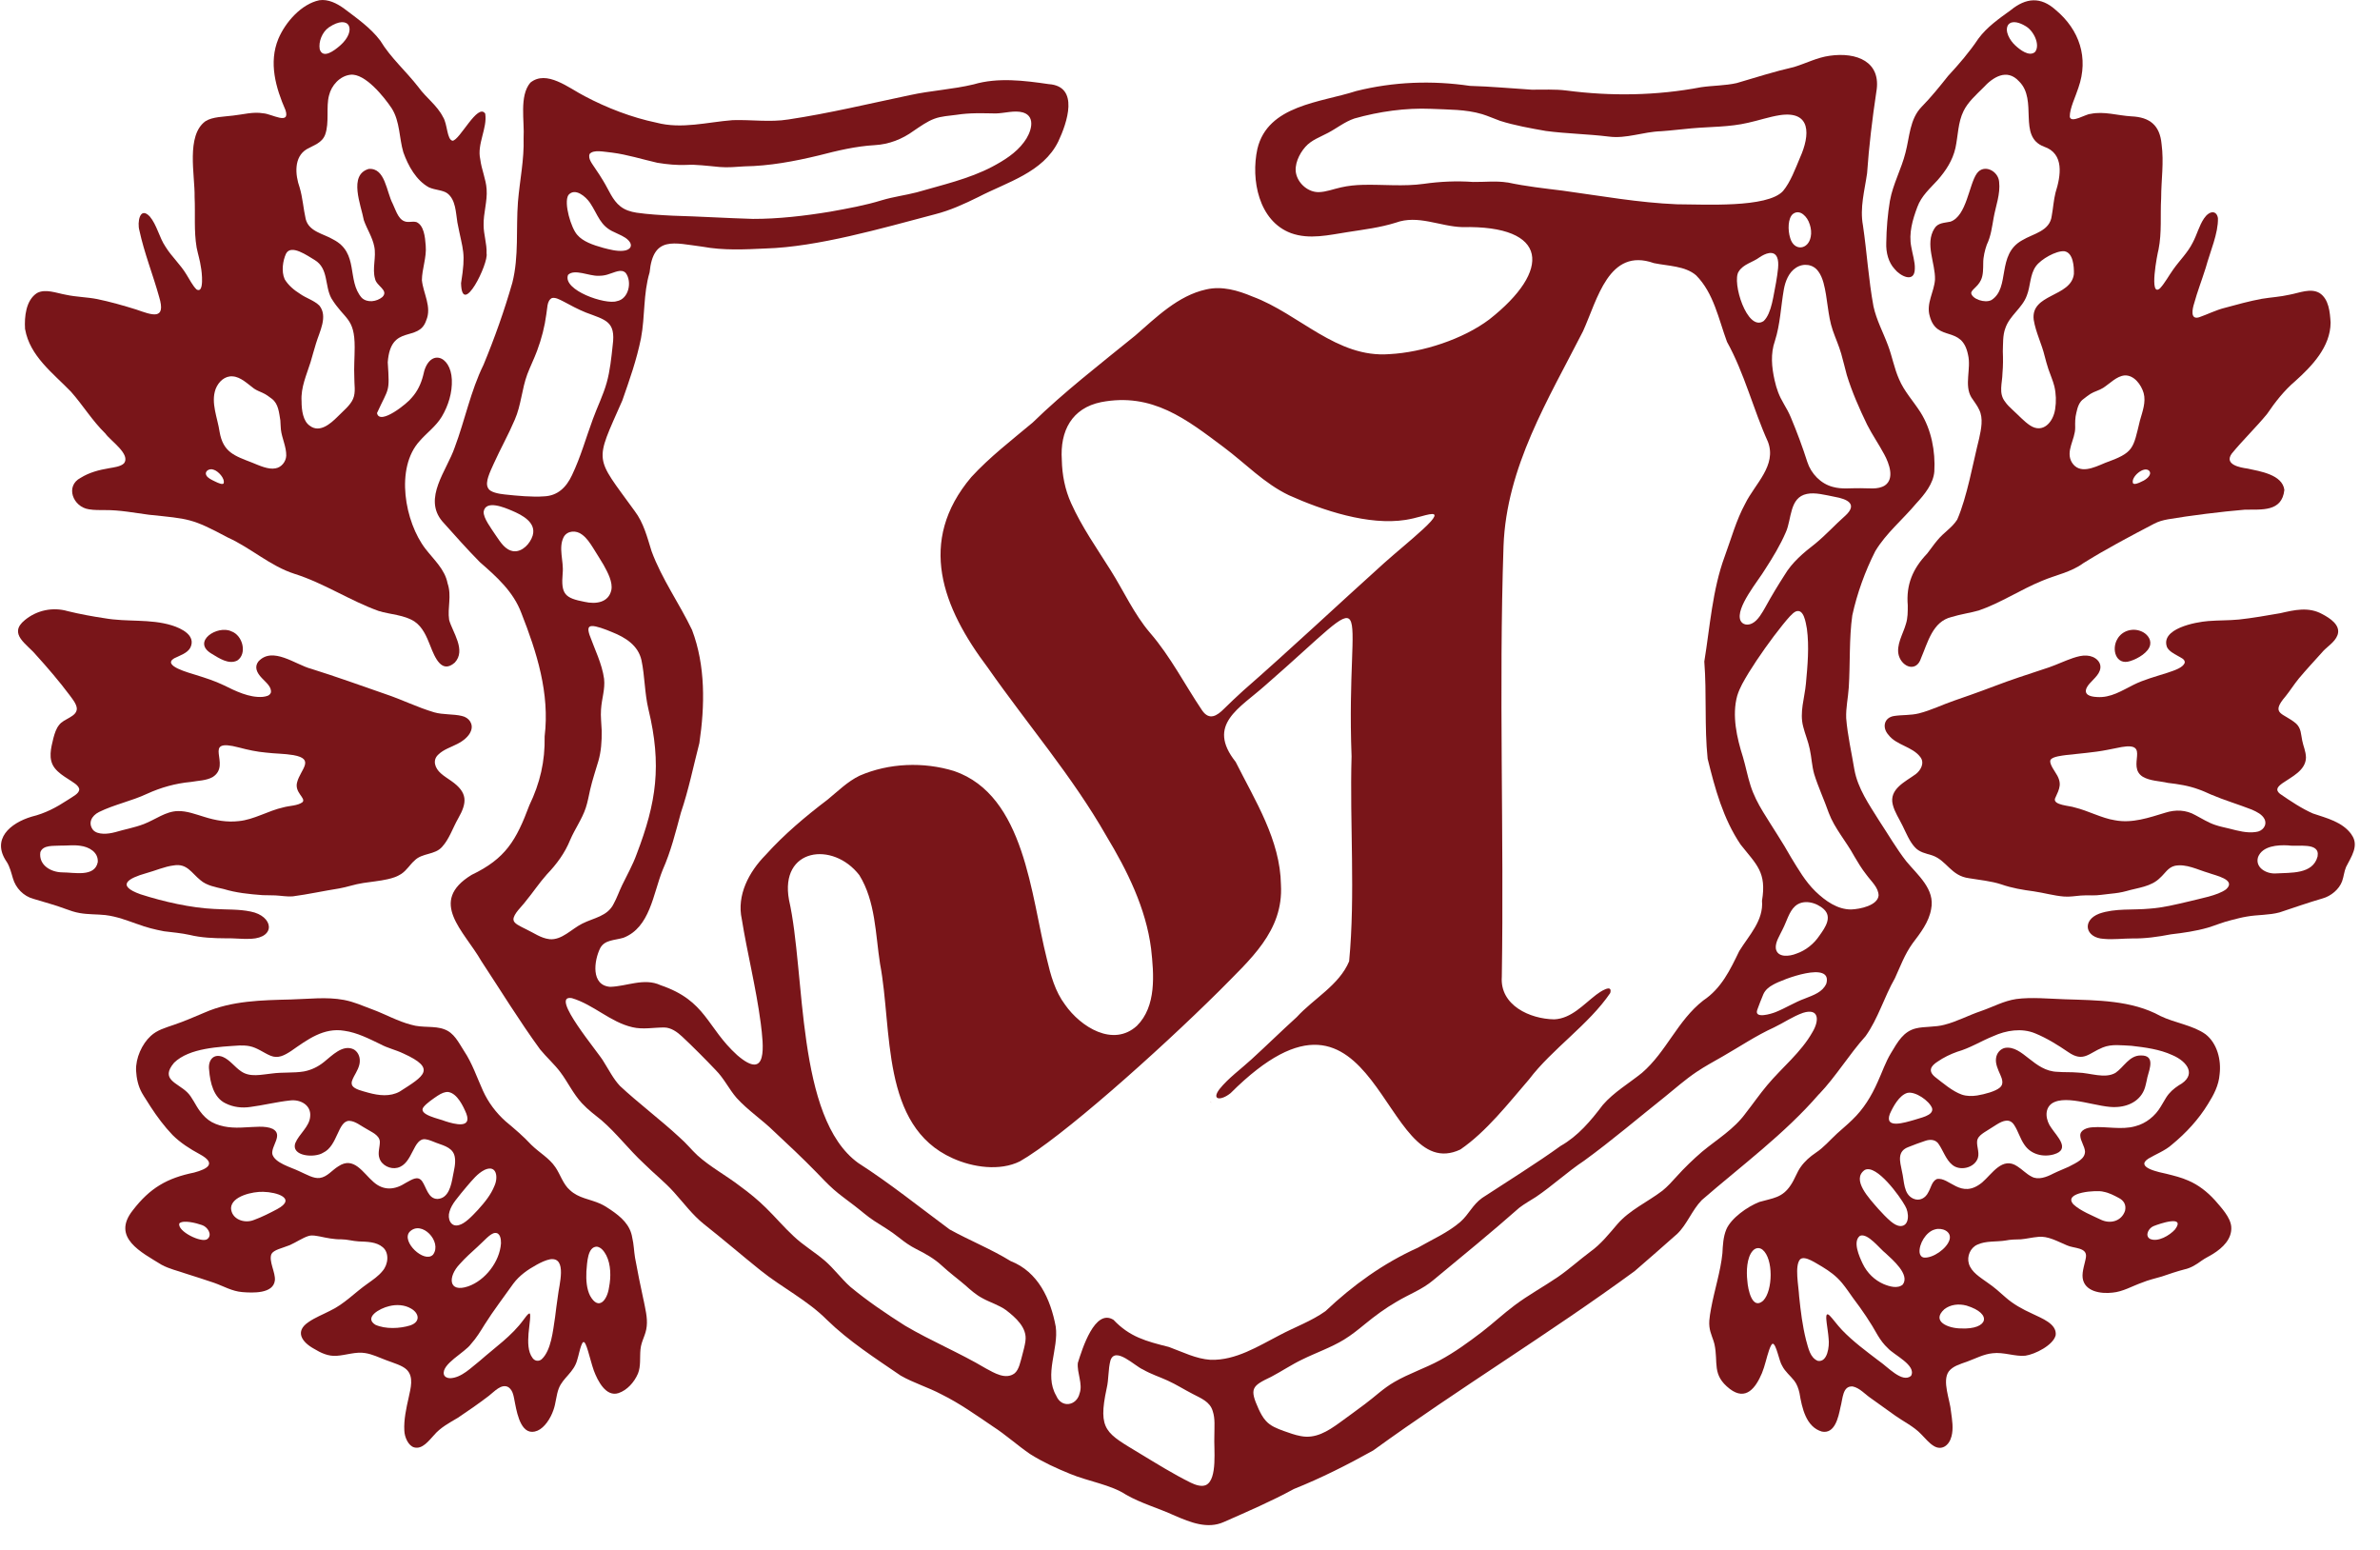 <svg xmlns="http://www.w3.org/2000/svg" fill="none" viewBox="0 0 86 56" height="56" width="86">
<path fill="#791519" d="M65.732 39.533C66.348 38.885 66.809 38.11 67.413 37.436C67.868 36.797 68.082 36.026 68.472 35.344C68.676 34.9 68.82 34.489 69.112 34.082C69.393 33.712 69.699 33.318 69.78 32.851C69.932 32.124 69.292 31.618 68.879 31.115C68.535 30.675 68.22 30.133 67.898 29.646C67.535 29.064 67.133 28.492 67.008 27.811C66.911 27.216 66.758 26.561 66.711 25.948C66.697 25.568 66.778 25.233 66.804 24.841C66.859 23.995 66.813 23.064 66.932 22.232C67.105 21.44 67.393 20.643 67.761 19.916C68.152 19.264 68.756 18.771 69.242 18.19C69.545 17.864 69.862 17.472 69.896 17.034C69.938 16.307 69.79 15.524 69.397 14.899C69.139 14.493 68.809 14.146 68.62 13.698C68.446 13.308 68.373 12.876 68.221 12.477C68.044 12 67.808 11.574 67.697 11.07C67.518 10.1 67.46 9.118 67.317 8.147C67.198 7.505 67.377 6.888 67.466 6.262C67.534 5.283 67.654 4.296 67.799 3.327C67.997 2.223 67.082 1.875 66.114 2.015C65.661 2.076 65.269 2.286 64.827 2.421C64.126 2.581 63.435 2.801 62.753 3.002C62.34 3.095 61.895 3.089 61.467 3.151C59.86 3.457 58.218 3.482 56.598 3.27C56.18 3.218 55.766 3.244 55.347 3.24C54.599 3.194 53.865 3.123 53.117 3.103C51.741 2.901 50.357 2.952 49.006 3.289C47.72 3.706 45.811 3.795 45.435 5.379C45.193 6.489 45.481 7.989 46.651 8.424C47.318 8.664 48.014 8.491 48.707 8.384C49.289 8.293 49.868 8.223 50.434 8.046C51.241 7.749 52.031 8.184 52.843 8.206C55.972 8.136 56.071 9.768 53.818 11.539C52.865 12.258 51.4 12.732 50.21 12.795C48.297 12.945 46.95 11.341 45.259 10.715C44.728 10.492 44.155 10.324 43.58 10.459C42.569 10.681 41.781 11.464 41.019 12.126C39.756 13.152 38.435 14.175 37.316 15.267C36.554 15.906 35.762 16.513 35.097 17.238C33.131 19.564 34.056 21.953 35.692 24.121C37.115 26.158 38.744 28.041 39.977 30.203C40.73 31.451 41.407 32.812 41.594 34.277C41.698 35.205 41.791 36.36 41.081 37.064C40.225 37.844 39.051 37.109 38.486 36.301C38.125 35.822 37.964 35.231 37.829 34.654C37.248 32.364 37.039 28.741 34.478 27.859C33.373 27.519 32.118 27.566 31.058 28.028C30.619 28.242 30.284 28.582 29.905 28.891C29.104 29.5 28.337 30.144 27.663 30.893C27.064 31.5 26.613 32.346 26.805 33.213C26.997 34.414 27.318 35.67 27.489 36.969C27.588 37.773 27.756 39.087 26.641 38.126C25.531 37.123 25.53 36.162 23.872 35.597C23.276 35.318 22.648 35.641 22.046 35.655C21.345 35.601 21.464 34.71 21.686 34.261C21.848 33.952 22.201 33.98 22.529 33.882C23.489 33.508 23.596 32.305 23.942 31.439C24.243 30.761 24.409 30.083 24.602 29.368C24.887 28.527 25.053 27.692 25.271 26.849C25.471 25.502 25.497 24.051 25.007 22.762C24.546 21.799 23.913 20.919 23.545 19.918C23.386 19.412 23.26 18.893 22.934 18.464C21.47 16.441 21.476 16.768 22.487 14.471C22.757 13.698 23.001 13.013 23.162 12.222C23.314 11.413 23.238 10.634 23.473 9.84C23.603 8.508 24.353 8.783 25.384 8.913C26.14 9.053 26.906 9.014 27.669 8.978C29.547 8.921 31.838 8.255 33.782 7.743C34.34 7.601 34.837 7.372 35.359 7.115C36.389 6.58 37.688 6.235 38.24 5.114C38.555 4.446 39.019 3.114 37.892 3.039C37.01 2.91 36.055 2.791 35.181 3.049C34.424 3.231 33.641 3.27 32.88 3.437C31.421 3.742 29.965 4.095 28.491 4.316C27.822 4.424 27.146 4.319 26.473 4.341C25.554 4.412 24.637 4.673 23.72 4.432C22.828 4.246 21.933 3.901 21.126 3.474C20.556 3.183 19.748 2.508 19.162 2.988C18.756 3.471 18.958 4.382 18.92 4.99C18.944 5.774 18.782 6.504 18.716 7.295C18.641 8.268 18.755 9.261 18.513 10.216C18.225 11.222 17.872 12.214 17.472 13.18C17.006 14.128 16.802 15.176 16.433 16.16C16.148 17.001 15.273 18 15.984 18.839C16.432 19.337 16.871 19.837 17.338 20.309C17.95 20.844 18.547 21.372 18.838 22.148C19.396 23.565 19.87 25.05 19.68 26.608C19.699 27.509 19.512 28.297 19.127 29.098C18.654 30.362 18.271 31.022 17.042 31.61C15.454 32.578 16.766 33.629 17.393 34.725C18.096 35.792 18.764 36.884 19.515 37.914C19.745 38.197 20.038 38.454 20.251 38.742C20.522 39.102 20.706 39.513 21.029 39.863C21.256 40.107 21.504 40.289 21.733 40.474C22.281 40.946 22.714 41.527 23.272 42.044C23.627 42.399 24.023 42.707 24.351 43.074C24.707 43.467 25.021 43.897 25.439 44.231C26.131 44.776 26.791 45.346 27.475 45.895C28.257 46.525 29.172 46.974 29.883 47.69C30.678 48.464 31.635 49.079 32.544 49.701C33.006 49.967 33.534 50.121 34.026 50.383C34.681 50.707 35.272 51.129 35.876 51.538C36.343 51.839 36.762 52.222 37.223 52.537C37.693 52.832 38.168 53.049 38.678 53.256C39.308 53.519 40.152 53.646 40.694 54.009C41.269 54.332 41.824 54.476 42.454 54.764C43.011 55.003 43.629 55.257 44.221 54.992C45.076 54.615 45.935 54.246 46.754 53.799C47.739 53.405 48.688 52.926 49.618 52.408C52.707 50.17 55.988 48.183 59.067 45.927C59.581 45.487 60.103 45.022 60.606 44.58C60.964 44.235 61.139 43.723 61.495 43.359C62.907 42.133 64.49 40.965 65.722 39.539L65.729 39.531L65.732 39.533ZM65.99 35.547C65.854 35.847 65.538 35.952 65.212 36.081C64.849 36.213 64.523 36.423 64.166 36.566C64.011 36.63 63.365 36.83 63.501 36.477C63.554 36.316 63.646 36.103 63.715 35.929C63.782 35.773 63.915 35.66 64.071 35.578C64.412 35.38 66.226 34.694 65.994 35.539L65.99 35.547ZM65.743 33.807C65.55 34.096 65.255 34.34 64.911 34.456C64.665 34.557 64.222 34.614 64.168 34.267C64.145 34.041 64.307 33.807 64.415 33.576C64.558 33.302 64.645 32.939 64.863 32.743C65.158 32.475 65.638 32.605 65.905 32.852C66.209 33.139 65.959 33.505 65.75 33.797L65.743 33.807ZM67.001 30.934C67.135 31.163 67.27 31.385 67.433 31.593C67.629 31.862 67.877 32.064 67.882 32.356C67.846 32.714 67.221 32.848 66.888 32.86C66.399 32.861 65.967 32.559 65.601 32.208C65.228 31.843 64.983 31.409 64.715 30.973C64.428 30.456 64.03 29.863 63.703 29.328C63.521 29.027 63.361 28.718 63.255 28.384C63.148 28.055 63.079 27.684 62.981 27.355C62.757 26.651 62.578 25.851 62.773 25.14C62.867 24.835 63.018 24.592 63.19 24.304C63.534 23.748 63.999 23.094 64.41 22.583C64.599 22.351 64.767 22.146 64.892 22.092C65.182 21.98 65.25 22.497 65.291 22.716C65.379 23.352 65.316 24.051 65.256 24.698C65.21 25.216 65.019 25.734 65.157 26.253C65.224 26.524 65.338 26.785 65.394 27.061C65.463 27.375 65.469 27.667 65.555 27.969C65.7 28.438 65.921 28.909 66.083 29.375C66.291 29.927 66.703 30.389 66.996 30.924L67.001 30.934ZM66.669 18.642C66.298 18.97 66.001 19.306 65.595 19.642C65.166 19.974 64.754 20.317 64.476 20.79C64.251 21.139 64.001 21.552 63.803 21.915C63.682 22.13 63.525 22.415 63.322 22.518C63.151 22.61 62.964 22.573 62.892 22.421C62.696 21.97 63.542 20.977 63.789 20.558C64.062 20.138 64.334 19.687 64.532 19.225C64.745 18.753 64.656 17.974 65.291 17.846C65.591 17.784 65.943 17.882 66.297 17.951C66.736 18.029 67.148 18.203 66.677 18.635L66.669 18.642ZM65.707 9.81C65.79 9.922 65.848 10.064 65.891 10.217C66.043 10.771 66.038 11.39 66.226 11.936C66.323 12.219 66.449 12.492 66.531 12.78C66.606 13.035 66.662 13.296 66.734 13.552C66.922 14.163 67.187 14.765 67.466 15.341C67.651 15.708 67.891 16.05 68.086 16.417C68.269 16.754 68.465 17.294 68.11 17.539C67.855 17.701 67.514 17.634 67.224 17.639C66.869 17.632 66.561 17.685 66.228 17.592C65.792 17.479 65.443 17.115 65.306 16.69C65.138 16.162 64.933 15.61 64.711 15.081C64.64 14.912 64.552 14.751 64.464 14.604C64.28 14.294 64.196 14.053 64.124 13.737C64.019 13.267 63.972 12.781 64.136 12.316C64.329 11.715 64.349 11.075 64.458 10.458C64.511 10.16 64.64 9.836 64.897 9.674C65.167 9.497 65.52 9.546 65.7 9.802L65.707 9.81ZM63.721 11.604C63.13 11.991 62.572 10.187 62.826 9.813C62.992 9.54 63.334 9.481 63.58 9.297C63.765 9.169 64.098 9.018 64.215 9.299C64.3 9.495 64.236 9.843 64.176 10.21C64.085 10.636 64.024 11.322 63.728 11.6L63.721 11.604ZM65.395 8.109C65.443 8.255 65.459 8.415 65.43 8.554C65.342 9.032 64.828 9.081 64.69 8.607C64.593 8.308 64.608 7.881 64.784 7.733C65.043 7.533 65.317 7.844 65.39 8.098L65.395 8.109ZM54.472 6.594C54.053 6.528 53.661 6.58 53.227 6.574C52.633 6.532 52.041 6.558 51.45 6.642C50.72 6.744 49.992 6.662 49.258 6.678C48.981 6.685 48.71 6.711 48.45 6.772C48.185 6.829 47.917 6.938 47.647 6.942C47.28 6.945 46.934 6.654 46.841 6.304C46.749 5.968 46.943 5.558 47.172 5.303C47.391 5.056 47.703 4.953 47.99 4.799C48.317 4.626 48.588 4.401 48.941 4.281C49.832 4.029 50.794 3.893 51.708 3.932C52.335 3.963 52.96 3.946 53.559 4.125C53.78 4.193 53.988 4.289 54.205 4.366C54.714 4.529 55.316 4.637 55.86 4.732C56.61 4.831 57.373 4.842 58.126 4.934C58.77 5.022 59.371 4.759 60.035 4.741C60.413 4.714 60.756 4.669 61.124 4.637C61.806 4.576 62.494 4.594 63.165 4.436C63.55 4.352 63.924 4.222 64.312 4.161C65.454 3.991 65.41 4.879 65.043 5.695C64.875 6.093 64.698 6.58 64.428 6.903C63.856 7.524 61.564 7.381 60.595 7.381C59.212 7.324 57.839 7.077 56.469 6.889C55.806 6.807 55.139 6.734 54.485 6.594L54.474 6.592L54.472 6.594ZM41.551 22.859C40.976 22.185 40.607 21.358 40.136 20.61C39.638 19.816 39.092 19.043 38.706 18.184C38.482 17.692 38.379 17.157 38.368 16.617C38.298 15.566 38.733 14.744 39.791 14.529C41.636 14.176 42.865 15.144 44.212 16.153C45.018 16.755 45.673 17.461 46.575 17.894C47.798 18.443 49.454 18.995 50.792 18.784C50.979 18.754 51.167 18.708 51.35 18.657C51.575 18.594 51.756 18.55 51.813 18.584C51.867 18.613 51.822 18.703 51.71 18.831C51.633 18.919 51.527 19.023 51.42 19.121C50.965 19.539 50.481 19.928 50.02 20.339C48.315 21.875 46.637 23.455 44.907 24.968C44.68 25.175 44.454 25.388 44.234 25.605C43.974 25.868 43.699 26.04 43.441 25.672C42.812 24.74 42.298 23.723 41.558 22.867L41.551 22.859ZM21.818 20.425C21.966 20.692 22.146 21.036 22.091 21.317C21.991 21.779 21.525 21.835 21.129 21.746C20.413 21.609 20.265 21.474 20.332 20.707C20.377 20.281 20.164 19.789 20.373 19.396C20.505 19.168 20.823 19.151 21.033 19.316C21.204 19.44 21.322 19.624 21.435 19.802C21.56 20.006 21.695 20.215 21.813 20.415L21.818 20.425ZM21.309 5.558C21.459 5.397 21.814 5.486 22.115 5.514C22.67 5.585 23.206 5.757 23.752 5.881C24.111 5.941 24.469 5.972 24.79 5.959C24.98 5.948 25.16 5.954 25.354 5.972C25.566 5.985 25.79 6.017 26.006 6.034C26.301 6.06 26.599 6.029 26.898 6.011C27.806 5.997 28.707 5.829 29.588 5.616C30.253 5.444 30.922 5.283 31.61 5.244C32.121 5.215 32.6 5.03 33.015 4.727C33.258 4.564 33.501 4.387 33.762 4.291C34.017 4.196 34.29 4.186 34.558 4.149C35.054 4.072 35.494 4.091 35.977 4.099C36.294 4.095 36.655 3.974 36.968 4.064C37.457 4.214 37.251 4.814 37.001 5.136C36.71 5.531 36.278 5.798 35.855 6.023C35.01 6.467 34.047 6.681 33.122 6.95C32.697 7.058 32.294 7.108 31.874 7.232C31.26 7.422 30.629 7.534 30 7.648C29.087 7.799 28.113 7.912 27.205 7.909C26.236 7.881 25.281 7.82 24.305 7.793C23.872 7.771 23.428 7.746 23.002 7.685C22.779 7.649 22.584 7.588 22.417 7.456C22.13 7.234 22 6.863 21.796 6.532C21.709 6.385 21.614 6.241 21.517 6.1C21.42 5.943 21.234 5.74 21.306 5.564L21.309 5.558ZM20.541 7.044C20.78 6.769 21.166 7.102 21.32 7.328C21.612 7.765 21.681 8.168 22.2 8.389C22.363 8.469 22.579 8.551 22.699 8.675C22.896 8.873 22.772 9.04 22.52 9.061C22.286 9.084 22.029 9.016 21.799 8.956C21.416 8.849 21.063 8.725 20.861 8.488C20.638 8.25 20.362 7.33 20.537 7.05L20.541 7.044ZM20.527 9.931C20.756 9.703 21.298 9.98 21.618 9.964C21.728 9.967 21.837 9.954 21.942 9.923C22.207 9.848 22.446 9.696 22.61 9.862C22.85 10.181 22.718 10.807 22.289 10.881C21.881 11.021 20.324 10.485 20.524 9.937L20.527 9.931ZM19.246 19.356C19.156 19.639 18.882 19.942 18.564 19.918C18.257 19.877 18.094 19.604 17.907 19.332C17.745 19.084 17.461 18.717 17.477 18.487C17.549 18.046 18.238 18.341 18.497 18.451C18.872 18.609 19.384 18.878 19.249 19.346L19.246 19.356ZM17.642 17.645C17.567 17.526 17.6 17.364 17.645 17.223C17.698 17.061 17.774 16.9 17.845 16.744C18.083 16.218 18.373 15.702 18.601 15.165C18.832 14.639 18.854 14.061 19.054 13.522C19.162 13.235 19.302 12.96 19.408 12.671C19.571 12.232 19.682 11.803 19.742 11.349C19.78 11.159 19.756 10.861 19.944 10.769C20.068 10.737 20.219 10.822 20.349 10.887C20.614 11.031 20.89 11.178 21.171 11.292C21.884 11.562 22.254 11.606 22.14 12.467C22.091 12.928 22.044 13.395 21.923 13.826C21.798 14.274 21.584 14.7 21.426 15.135C21.173 15.818 20.986 16.503 20.669 17.168C20.462 17.611 20.148 17.916 19.654 17.934C19.246 17.966 18.689 17.914 18.236 17.865C18.015 17.843 17.716 17.783 17.645 17.65L17.642 17.645ZM19.849 33.932C19.548 33.898 19.292 33.708 19.023 33.581C18.768 33.452 18.561 33.367 18.553 33.225C18.549 33.02 18.862 32.749 18.995 32.565C19.258 32.247 19.486 31.9 19.763 31.59C20.112 31.226 20.412 30.821 20.602 30.35C20.772 29.953 21.036 29.587 21.166 29.19C21.238 28.973 21.275 28.749 21.326 28.526C21.407 28.175 21.522 27.836 21.623 27.493C21.72 27.159 21.748 26.787 21.742 26.4C21.734 26.147 21.698 25.881 21.718 25.631C21.745 25.222 21.87 24.91 21.828 24.525C21.755 23.984 21.485 23.451 21.302 22.94C21.236 22.737 21.241 22.623 21.393 22.62C21.541 22.615 21.842 22.723 22.119 22.84C22.596 23.03 23.061 23.316 23.18 23.858C23.301 24.427 23.292 25.051 23.431 25.627C23.919 27.651 23.719 28.992 23.007 30.856C22.866 31.25 22.66 31.61 22.479 31.985C22.372 32.206 22.29 32.446 22.178 32.648C21.956 33.112 21.449 33.162 21.038 33.372C20.647 33.567 20.304 33.974 19.857 33.934L19.848 33.933L19.849 33.932ZM37.053 48.462C37.029 48.629 36.982 48.795 36.94 48.959C36.871 49.208 36.821 49.488 36.662 49.62C36.34 49.862 35.926 49.606 35.622 49.442C34.677 48.879 33.645 48.454 32.702 47.897C32.024 47.467 31.346 47.009 30.725 46.493C30.395 46.198 30.134 45.833 29.797 45.544C29.439 45.238 29.02 44.992 28.675 44.663C28.327 44.342 28.021 43.977 27.682 43.646C27.391 43.357 27.07 43.096 26.739 42.855C26.239 42.469 25.669 42.167 25.201 41.744C24.97 41.53 24.83 41.334 24.527 41.069C23.902 40.488 23.021 39.817 22.402 39.236C22.165 38.985 22.004 38.661 21.817 38.366C21.669 38.074 19.816 35.914 20.664 36.064C21.444 36.294 22.056 36.932 22.85 37.114C23.227 37.206 23.632 37.121 24.006 37.124C24.25 37.129 24.471 37.286 24.651 37.455C24.998 37.777 25.524 38.306 25.856 38.657C26.171 38.974 26.334 39.343 26.619 39.672C27.035 40.128 27.535 40.452 27.969 40.879C28.412 41.289 29.035 41.878 29.488 42.344C29.704 42.565 29.894 42.773 30.123 42.975C30.335 43.166 30.621 43.365 30.879 43.566C31.117 43.746 31.343 43.954 31.594 44.115C31.908 44.32 32.169 44.463 32.483 44.714C32.675 44.87 32.886 45.018 33.107 45.129C33.449 45.301 33.759 45.474 34.038 45.733C34.299 45.976 34.602 46.2 34.87 46.429C35.069 46.606 35.269 46.786 35.506 46.909C35.767 47.055 36.077 47.142 36.348 47.333C36.693 47.597 37.127 47.975 37.053 48.453L37.053 48.462ZM43.821 50.985C43.913 51.259 43.88 51.544 43.88 51.88C43.857 52.332 44.003 53.444 43.581 53.654C43.416 53.731 43.196 53.652 43.025 53.57C42.404 53.263 41.794 52.883 41.197 52.522C39.975 51.778 39.66 51.693 39.989 50.163C40.068 49.836 40.039 49.473 40.126 49.154C40.299 48.63 41.016 49.367 41.3 49.482C41.596 49.654 41.904 49.748 42.193 49.882C42.503 50.022 42.792 50.208 43.095 50.363C43.407 50.526 43.717 50.644 43.818 50.975L43.821 50.985ZM43.745 49.132C43.219 49.099 42.73 48.847 42.239 48.668C41.4 48.457 40.82 48.303 40.237 47.688C39.562 47.263 39.106 48.737 38.947 49.245C38.912 49.61 39.135 50.003 39.01 50.347C38.905 50.791 38.358 50.89 38.166 50.428C37.717 49.652 38.263 48.75 38.148 47.93C37.962 46.935 37.511 45.951 36.519 45.564C35.82 45.133 35.035 44.82 34.314 44.421C33.22 43.611 32.157 42.754 31.009 42.018C28.757 40.387 29.113 35.167 28.51 32.514C28.166 30.643 30.096 30.383 31.051 31.619C31.638 32.565 31.633 33.75 31.8 34.824C32.255 37.203 31.815 40.68 34.42 41.847C35.158 42.183 36.131 42.318 36.851 41.962C38.316 41.133 41.791 38.05 44.064 35.795C45.163 34.673 46.382 33.65 46.286 31.968C46.263 30.353 45.353 28.93 44.65 27.528C43.578 26.176 44.794 25.593 45.729 24.755C49.969 21.066 48.614 21.332 48.838 27.327C48.769 29.755 48.979 32.323 48.75 34.734C48.39 35.595 47.472 36.076 46.859 36.747C46.305 37.249 45.772 37.773 45.223 38.274C44.846 38.622 44.388 38.949 44.065 39.352C43.761 39.755 44.119 39.778 44.468 39.495C49.816 34.16 49.895 42.883 52.767 41.534C53.711 40.889 54.514 39.853 55.255 38.995C56.077 37.908 57.415 37.015 58.185 35.879C58.285 35.519 57.797 35.847 57.677 35.942C57.21 36.3 56.779 36.801 56.162 36.83C55.288 36.818 54.194 36.326 54.267 35.293C54.35 30.107 54.154 24.912 54.329 19.729C54.434 16.874 55.942 14.437 57.201 11.968C57.721 10.827 58.129 8.927 59.763 9.507C60.282 9.614 60.892 9.606 61.288 9.948C61.926 10.591 62.101 11.532 62.404 12.351C63.038 13.494 63.347 14.776 63.883 15.962C64.212 16.819 63.409 17.488 63.063 18.196C62.736 18.795 62.556 19.467 62.32 20.107C61.875 21.315 61.79 22.642 61.584 23.902C61.675 25.065 61.584 26.257 61.705 27.415C61.972 28.497 62.264 29.578 62.896 30.515C63.474 31.245 63.841 31.512 63.669 32.544C63.73 33.261 63.205 33.784 62.847 34.363C62.517 35.044 62.202 35.711 61.547 36.148C60.61 36.881 60.219 37.999 59.332 38.764C58.862 39.143 58.315 39.462 57.917 39.922C57.482 40.496 57.024 41.046 56.39 41.405C55.556 42.01 54.46 42.691 53.558 43.282C53.207 43.533 53.083 43.868 52.774 44.144C52.32 44.537 51.752 44.783 51.233 45.081C49.975 45.649 48.89 46.434 47.893 47.375C47.389 47.735 46.783 47.95 46.234 48.243C45.46 48.643 44.651 49.157 43.755 49.131H43.744L43.745 49.132ZM60.058 43.031C59.535 43.428 58.884 43.72 58.445 44.227C58.139 44.584 57.848 44.953 57.463 45.228C57.062 45.528 56.7 45.858 56.297 46.136C55.781 46.488 55.226 46.79 54.729 47.163C54.321 47.468 53.95 47.817 53.546 48.127C53.06 48.499 52.56 48.861 52.03 49.147C51.51 49.43 50.899 49.633 50.392 49.928C49.986 50.16 49.69 50.458 49.321 50.731C49.048 50.935 48.676 51.209 48.392 51.413C47.979 51.711 47.531 51.996 46.996 51.886C46.792 51.849 46.586 51.773 46.388 51.703C46.14 51.612 45.913 51.526 45.745 51.34C45.63 51.216 45.552 51.065 45.48 50.911C45.14 50.161 45.236 50.078 45.935 49.745C46.314 49.546 46.672 49.303 47.056 49.12C47.543 48.879 48.096 48.689 48.565 48.402C48.835 48.238 49.079 48.039 49.324 47.839C49.682 47.545 50.053 47.272 50.453 47.04C50.949 46.743 51.38 46.6 51.795 46.25C52.805 45.415 53.948 44.479 54.897 43.639C55.082 43.497 55.304 43.372 55.503 43.245C56.103 42.839 56.638 42.338 57.248 41.933C58.249 41.204 59.203 40.39 60.168 39.622C60.536 39.325 60.892 39.007 61.301 38.732C61.607 38.525 61.933 38.351 62.253 38.167C62.867 37.815 63.459 37.415 64.1 37.124C64.459 36.951 64.779 36.727 65.151 36.595C65.737 36.411 65.745 36.873 65.492 37.292C65.081 38.025 64.391 38.57 63.858 39.208C63.584 39.533 63.342 39.886 63.079 40.22C62.659 40.8 62.048 41.162 61.508 41.609C61.193 41.879 60.86 42.199 60.581 42.511C60.419 42.691 60.254 42.874 60.067 43.025L60.058 43.031Z"></path>
<path fill="#791519" d="M43.772 39.837C43.768 39.828 43.737 39.824 43.724 39.822C43.719 39.822 43.771 39.839 43.771 39.839L43.772 39.837Z"></path>
<path fill="#791519" d="M80.025 43.355C79.76 43.063 79.433 42.808 79.076 42.657C78.825 42.544 78.561 42.481 78.287 42.412C78.058 42.36 77.126 42.187 77.633 41.861C77.869 41.718 78.244 41.572 78.478 41.359C78.996 40.934 79.448 40.441 79.783 39.891C79.992 39.559 80.174 39.218 80.205 38.81C80.267 38.298 80.118 37.697 79.697 37.369C79.244 37.043 78.567 36.954 78.069 36.711C77.025 36.134 75.766 36.144 74.612 36.105C74.046 36.087 73.409 36.022 72.856 36.096C72.397 36.166 72.041 36.372 71.571 36.535C71.135 36.682 70.714 36.91 70.264 37.025C69.935 37.117 69.522 37.083 69.232 37.156C68.784 37.263 68.576 37.636 68.332 38.045C68.134 38.367 68.007 38.75 67.848 39.094C67.623 39.601 67.345 40.065 66.928 40.463C66.755 40.633 66.564 40.79 66.384 40.953C66.102 41.214 65.907 41.454 65.614 41.649C65.403 41.792 65.22 41.95 65.07 42.16C64.933 42.348 64.856 42.6 64.71 42.815C64.402 43.285 64.065 43.285 63.574 43.428C63.135 43.6 62.554 44.014 62.38 44.419C62.266 44.692 62.254 44.992 62.238 45.283C62.175 45.928 61.947 46.623 61.829 47.274C61.8 47.431 61.774 47.582 61.765 47.714C61.743 48.041 61.845 48.225 61.916 48.445C61.922 48.466 61.922 48.465 61.925 48.476C61.931 48.494 61.936 48.512 61.941 48.531C61.948 48.553 61.947 48.552 61.95 48.563C62.099 49.24 61.842 49.672 62.508 50.185C63.089 50.626 63.441 50.146 63.667 49.613C63.776 49.349 63.832 49.05 63.925 48.782C63.972 48.648 64.015 48.561 64.053 48.549C64.185 48.547 64.288 49.189 64.397 49.346C64.502 49.559 64.691 49.704 64.834 49.886C64.93 50.01 64.986 50.166 65.023 50.329C65.115 50.878 65.26 51.557 65.834 51.725C66.299 51.817 66.429 51.212 66.502 50.854C66.593 50.53 66.575 50.068 66.944 50.094C67.201 50.144 67.4 50.386 67.611 50.525C67.922 50.747 68.146 50.911 68.483 51.149C68.789 51.366 69.155 51.541 69.414 51.813C69.564 51.961 69.702 52.142 69.88 52.247C70.166 52.42 70.433 52.227 70.517 51.895C70.591 51.609 70.541 51.315 70.499 51.006C70.467 50.587 70.165 49.899 70.419 49.55C70.566 49.36 70.816 49.291 71.088 49.194C71.389 49.084 71.682 48.924 72.005 48.894C72.391 48.844 72.829 49.022 73.183 48.983C73.53 48.935 74.197 48.602 74.281 48.241C74.331 47.827 73.76 47.626 73.454 47.474C73.068 47.299 72.748 47.119 72.475 46.879C72.266 46.692 72.056 46.504 71.822 46.346C71.559 46.154 71.231 45.965 71.143 45.654C71.065 45.393 71.198 45.082 71.448 44.972C71.759 44.824 72.143 44.876 72.475 44.82C72.654 44.784 72.839 44.781 73.021 44.778C73.231 44.76 73.442 44.706 73.639 44.691C73.999 44.644 74.358 44.86 74.687 44.995C74.94 45.113 75.422 45.063 75.375 45.419C75.352 45.608 75.223 45.936 75.256 46.176C75.322 46.665 75.913 46.755 76.337 46.704C76.704 46.672 77.051 46.466 77.389 46.347C77.632 46.246 77.868 46.194 78.115 46.122C78.377 46.032 78.677 45.931 78.929 45.866C79.163 45.817 79.363 45.69 79.556 45.548C79.689 45.453 79.846 45.382 79.972 45.301C80.312 45.088 80.659 44.764 80.625 44.323C80.597 43.982 80.267 43.635 80.034 43.364L80.025 43.355ZM63.712 46.995C63.314 47.349 63.159 46.587 63.139 46.276C63.099 45.937 63.118 45.437 63.332 45.195C63.431 45.083 63.567 45.059 63.688 45.153C64.087 45.481 64.061 46.631 63.718 46.987L63.712 46.995ZM68.922 39.488C69.204 39.42 69.717 39.772 69.816 40.042C69.882 40.314 69.357 40.393 69.158 40.467C68.835 40.557 68.083 40.803 68.288 40.248C68.409 39.976 68.626 39.581 68.912 39.49L68.922 39.488ZM67.39 42.268C67.812 42.064 68.651 43.221 68.841 43.57C68.99 43.812 69.005 44.297 68.675 44.299C68.538 44.292 68.438 44.222 68.323 44.131C68.166 43.998 68.015 43.836 67.873 43.68C67.544 43.3 66.885 42.618 67.383 42.271L67.39 42.268ZM67.212 44.65C67.494 44.541 67.921 45.118 68.14 45.285C68.379 45.509 69.024 46.051 68.756 46.412C68.571 46.574 68.267 46.481 68.06 46.394C67.741 46.255 67.469 45.997 67.305 45.654C67.186 45.402 66.938 44.858 67.206 44.654L67.212 44.65ZM69.053 49.713C68.733 49.98 68.216 49.388 67.882 49.162C67.425 48.813 66.963 48.474 66.563 48.058C66.382 47.868 66.214 47.63 66.116 47.536C65.94 47.366 65.998 47.697 66.007 47.805C66.028 47.983 66.064 48.18 66.076 48.365C66.111 48.644 66.037 49.235 65.684 49.169C65.406 49.053 65.346 48.718 65.26 48.416C65.131 47.898 65.07 47.403 65.011 46.841C64.991 46.448 64.843 45.743 65.042 45.506C65.21 45.336 65.656 45.669 65.85 45.772C66.111 45.933 66.345 46.096 66.563 46.359C66.706 46.533 66.832 46.721 66.963 46.905C67.291 47.337 67.592 47.78 67.853 48.25C67.956 48.419 68.071 48.578 68.217 48.711C68.428 48.953 69.261 49.33 69.056 49.709L69.053 49.713ZM69.514 45.436C69.425 45.419 69.374 45.344 69.364 45.257C69.331 44.961 69.591 44.502 69.921 44.42C70.161 44.346 70.528 44.483 70.447 44.787C70.355 45.113 69.844 45.466 69.522 45.438L69.514 45.436ZM71.061 47.173C72.02 47.467 71.827 48.044 70.863 47.998C70.407 47.998 69.77 47.746 70.257 47.305C70.478 47.131 70.776 47.099 71.049 47.17L71.061 47.173ZM76.787 43.748C76.658 44.129 76.246 44.238 75.895 44.06C75.622 43.927 75.176 43.753 74.924 43.517C74.515 43.07 75.793 42.989 76.008 43.059C76.209 43.096 76.38 43.187 76.554 43.279C76.738 43.371 76.836 43.526 76.789 43.739L76.787 43.748ZM77.154 40.693C76.655 40.833 76.11 40.69 75.602 40.731C75.42 40.741 75.153 40.826 75.17 41.04C75.18 41.227 75.325 41.411 75.341 41.6C75.344 41.874 75.05 42 74.752 42.156C74.569 42.24 74.376 42.313 74.197 42.401C73.954 42.529 73.648 42.646 73.412 42.513C73.225 42.42 73.07 42.25 72.894 42.14C72.354 41.776 71.987 42.411 71.624 42.723C70.848 43.358 70.439 42.504 69.983 42.601C69.806 42.685 69.774 42.919 69.679 43.077C69.579 43.289 69.362 43.408 69.139 43.31C68.772 43.145 68.816 42.678 68.723 42.307C68.653 41.959 68.539 41.594 68.969 41.44C69.145 41.37 69.374 41.282 69.556 41.224C69.749 41.153 69.958 41.168 70.067 41.358C70.201 41.553 70.326 41.912 70.539 42.082C70.818 42.326 71.355 42.199 71.47 41.837C71.54 41.612 71.385 41.335 71.461 41.155C71.505 41.05 71.597 40.985 71.692 40.919C71.838 40.823 72.001 40.722 72.151 40.629C72.379 40.487 72.621 40.395 72.783 40.651C72.921 40.858 73.003 41.157 73.155 41.367C73.39 41.715 73.833 41.818 74.213 41.709C74.836 41.531 74.323 41.054 74.124 40.753C73.924 40.486 73.857 40.076 74.141 39.87C74.682 39.51 75.869 40.059 76.51 39.996C76.992 39.965 77.42 39.707 77.53 39.212C77.557 39.119 77.573 39.017 77.595 38.922C77.683 38.596 77.874 38.127 77.358 38.135C76.94 38.131 76.746 38.556 76.441 38.764C76.055 38.986 75.531 38.763 75.08 38.753C74.835 38.731 74.589 38.747 74.345 38.726C73.493 38.706 73.087 37.76 72.45 37.861C72.28 37.897 72.145 38.052 72.125 38.241C72.097 38.436 72.201 38.655 72.28 38.833C72.351 38.989 72.413 39.18 72.258 39.3C72.102 39.432 71.723 39.535 71.444 39.581C71.259 39.608 71.07 39.61 70.891 39.55C70.547 39.429 70.199 39.126 69.921 38.911C69.659 38.693 69.771 38.514 70.009 38.361C70.233 38.206 70.473 38.09 70.726 38C71.181 37.872 71.585 37.614 72.024 37.438C72.49 37.225 73.053 37.136 73.536 37.335C73.958 37.508 74.355 37.754 74.734 38.013C75.286 38.396 75.479 38.048 75.98 37.847C76.311 37.712 76.671 37.773 77.017 37.786C77.502 37.842 78.036 37.909 78.5 38.124C79.05 38.359 79.398 38.852 78.727 39.216C78.547 39.334 78.389 39.469 78.269 39.662C78.204 39.765 78.14 39.883 78.076 39.986C77.877 40.322 77.545 40.593 77.163 40.69L77.154 40.693ZM78.593 44.422C78.404 44.634 77.972 44.894 77.686 44.761C77.494 44.645 77.638 44.372 77.818 44.301C78.035 44.213 78.981 43.891 78.6 44.413L78.593 44.422Z"></path>
<path fill="#791519" d="M68.292 7.248C68.209 7.747 68.166 8.257 68.159 8.776C68.145 9.129 68.241 9.485 68.462 9.721C68.654 9.967 69.184 10.25 69.191 9.711C69.203 9.464 69.104 9.173 69.063 8.92C68.965 8.432 69.109 7.937 69.283 7.477C69.43 7.077 69.737 6.812 70.016 6.507C70.312 6.168 70.555 5.802 70.659 5.347C70.754 4.906 70.748 4.419 70.954 4.008C71.11 3.689 71.395 3.437 71.664 3.169C72.013 2.785 72.518 2.465 72.95 2.932C73.661 3.616 72.888 4.93 73.86 5.299C74.603 5.551 74.466 6.355 74.275 6.96C74.207 7.231 74.19 7.521 74.139 7.794C74.075 8.355 73.47 8.438 73.069 8.682C72.133 9.199 72.651 10.399 71.96 10.841C71.723 10.966 71.263 10.803 71.229 10.595C71.223 10.473 71.461 10.371 71.578 10.123C71.667 9.942 71.659 9.708 71.663 9.506C71.661 9.281 71.726 9.026 71.791 8.843C71.942 8.529 71.979 8.204 72.04 7.865C72.117 7.435 72.288 7.008 72.237 6.568C72.207 6.173 71.684 5.909 71.431 6.269C71.146 6.671 71.063 7.808 70.478 8.009C70.264 8.057 70.026 8.041 69.897 8.259C69.549 8.819 69.938 9.51 69.92 10.103C69.889 10.551 69.594 10.963 69.73 11.421C69.986 12.387 70.895 11.725 71.114 12.819C71.235 13.318 70.965 13.915 71.236 14.361C71.324 14.5 71.445 14.643 71.516 14.803C71.673 15.116 71.588 15.504 71.516 15.839C71.296 16.713 71.078 17.961 70.723 18.774C70.523 19.085 70.248 19.221 69.993 19.536C69.868 19.684 69.76 19.847 69.638 20C69.115 20.547 68.873 21.125 68.936 21.872C68.936 22.102 68.94 22.329 68.867 22.55C68.77 22.901 68.503 23.309 68.614 23.692C68.744 24.113 69.253 24.294 69.416 23.78C69.66 23.214 69.831 22.459 70.514 22.294C70.838 22.195 71.178 22.147 71.499 22.058C72.265 21.799 73.026 21.297 73.785 20.987C74.279 20.776 74.839 20.674 75.276 20.35C76.096 19.837 76.995 19.364 77.843 18.92C78.003 18.839 78.147 18.798 78.339 18.763C79.115 18.63 80.297 18.483 81.109 18.416C81.717 18.402 82.457 18.509 82.544 17.702C82.475 17.147 81.664 17.029 81.218 16.931C80.939 16.893 80.362 16.787 80.641 16.392C81.044 15.9 81.52 15.443 81.917 14.96C82.208 14.531 82.537 14.11 82.937 13.77C83.545 13.224 84.21 12.53 84.215 11.656C84.191 11.28 84.155 10.809 83.816 10.588C83.492 10.398 83.087 10.584 82.726 10.649C82.384 10.727 82.066 10.741 81.725 10.797C81.295 10.876 80.811 11.008 80.391 11.123C80.07 11.203 79.771 11.357 79.465 11.463C79.13 11.566 79.223 11.153 79.284 10.963C79.406 10.518 79.546 10.172 79.703 9.674C79.864 9.087 80.161 8.421 80.144 7.881C80.097 7.595 79.838 7.599 79.639 7.895C79.461 8.161 79.384 8.486 79.232 8.768C79.047 9.136 78.766 9.4 78.532 9.731C78.376 9.947 78.229 10.224 78.053 10.415C77.642 10.778 77.954 9.167 77.997 9.018C78.121 8.395 78.056 7.791 78.092 7.16C78.094 6.48 78.197 5.882 78.107 5.202C78.044 4.524 77.679 4.232 77.016 4.204C76.521 4.176 76.023 4.01 75.536 4.116C75.369 4.119 74.828 4.473 74.79 4.215C74.787 3.913 75.005 3.481 75.102 3.17C75.48 2.089 75.141 1.078 74.281 0.359C73.738 -0.13 73.206 -0.082 72.654 0.369C72.231 0.675 71.797 0.976 71.486 1.399C71.163 1.883 70.787 2.317 70.394 2.743C70.091 3.125 69.776 3.514 69.434 3.863C69.004 4.307 69.004 4.951 68.853 5.519C68.708 6.102 68.399 6.657 68.295 7.239L68.292 7.248ZM77.67 17.024C77.767 17.166 77.535 17.34 77.398 17.394C77.262 17.467 77.12 17.515 77.076 17.463C76.981 17.241 77.48 16.811 77.665 17.017L77.67 17.024ZM75.311 14.397C75.387 14.339 75.46 14.278 75.542 14.229C75.673 14.146 75.854 14.105 75.997 14.014C76.245 13.853 76.486 13.588 76.773 13.565C77.112 13.546 77.374 13.901 77.46 14.204C77.548 14.527 77.42 14.862 77.326 15.193C77.074 16.229 77.113 16.349 76.061 16.727C75.649 16.903 75.144 17.141 74.869 16.713C74.621 16.305 74.992 15.879 74.986 15.448C74.982 15.266 74.982 15.088 75.028 14.913C75.071 14.714 75.13 14.515 75.304 14.402L75.311 14.397ZM74.596 9.078C74.914 9.13 74.947 9.629 74.939 9.902C74.836 10.743 73.369 10.604 73.487 11.554C73.559 12.007 73.779 12.427 73.884 12.871C73.925 13.026 73.966 13.182 74.017 13.334C74.086 13.54 74.178 13.741 74.232 13.953C74.296 14.221 74.305 14.512 74.262 14.782C74.194 15.247 73.824 15.679 73.355 15.371C73.141 15.231 72.924 14.989 72.727 14.812C72.628 14.721 72.522 14.619 72.452 14.514C72.209 14.208 72.353 13.839 72.358 13.488C72.383 13.203 72.381 12.967 72.371 12.69C72.383 12.431 72.363 12.116 72.463 11.856C72.616 11.401 73.072 11.133 73.236 10.684C73.373 10.342 73.346 9.925 73.566 9.619C73.754 9.359 74.298 9.055 74.589 9.077L74.596 9.078ZM72.57 0.89C72.715 0.717 73.005 0.831 73.176 0.934C73.479 1.091 73.736 1.617 73.537 1.876C73.327 2.065 72.984 1.794 72.819 1.639C72.631 1.468 72.42 1.117 72.565 0.897L72.57 0.89Z"></path>
<path fill="#791519" d="M0.908 11.897C1.08 12.868 1.91 13.476 2.564 14.152C3.004 14.649 3.325 15.192 3.809 15.665C3.984 15.921 4.744 16.418 4.475 16.746C4.353 16.86 4.117 16.886 3.948 16.916C3.575 16.979 3.229 17.069 2.915 17.264C2.345 17.558 2.634 18.319 3.216 18.402C3.403 18.434 3.608 18.429 3.801 18.43C4.329 18.426 4.855 18.529 5.38 18.598C6.832 18.751 6.916 18.718 8.236 19.423C9.074 19.802 9.763 20.452 10.644 20.734C11.691 21.062 12.661 21.71 13.682 22.075C14.1 22.205 14.613 22.212 14.988 22.463C15.273 22.661 15.418 23.003 15.544 23.323C15.72 23.777 15.964 24.35 16.43 23.943C16.858 23.495 16.346 22.832 16.229 22.397C16.163 21.942 16.33 21.543 16.173 21.076C16.076 20.57 15.676 20.223 15.375 19.831C14.63 18.868 14.266 16.908 15.169 15.929C15.416 15.643 15.751 15.407 15.964 15.054C16.201 14.655 16.346 14.186 16.327 13.719C16.289 12.81 15.479 12.573 15.29 13.568C15.215 13.864 15.083 14.143 14.879 14.368C14.746 14.555 13.715 15.393 13.623 14.925C14.056 13.976 14.084 14.211 14.011 13.09C14.116 11.67 15.132 12.395 15.402 11.573C15.61 11.087 15.293 10.602 15.245 10.123C15.249 9.709 15.421 9.3 15.383 8.876C15.361 8.557 15.317 8.137 15.043 8.022C14.943 7.996 14.833 8.023 14.728 8.018C14.417 8.002 14.328 7.658 14.192 7.364C13.96 6.927 13.922 6.059 13.326 6.103C12.578 6.317 13.049 7.418 13.147 7.956C13.261 8.28 13.456 8.568 13.523 8.903C13.605 9.283 13.442 9.704 13.553 10.076C13.602 10.338 14.06 10.485 13.817 10.732C13.614 10.9 13.275 10.953 13.071 10.76C12.52 10.128 12.984 9.136 12.039 8.652C11.69 8.442 11.163 8.375 11.046 7.913C10.962 7.54 10.938 7.145 10.828 6.776C10.663 6.313 10.613 5.673 11.082 5.391C11.336 5.245 11.638 5.169 11.751 4.86C11.906 4.426 11.777 3.867 11.888 3.452C11.974 3.085 12.28 2.745 12.66 2.701C13.189 2.636 13.887 3.511 14.158 3.919C14.455 4.395 14.421 4.981 14.574 5.501C14.749 5.993 15.039 6.518 15.5 6.77C15.736 6.873 15.991 6.863 16.162 6.983C16.47 7.216 16.469 7.679 16.527 8.035C16.732 9.101 16.84 9.094 16.66 10.232C16.691 11.497 17.662 9.51 17.582 9.156C17.598 8.812 17.474 8.474 17.475 8.13C17.466 7.697 17.615 7.274 17.584 6.84C17.562 6.477 17.397 6.12 17.354 5.755C17.228 5.207 17.618 4.628 17.533 4.105C17.264 3.705 16.613 5.071 16.352 5.085C16.146 5.044 16.17 4.477 16.008 4.228C15.791 3.8 15.397 3.535 15.116 3.144C14.66 2.558 14.124 2.098 13.74 1.467C13.393 1.005 12.896 0.66 12.435 0.311C12.176 0.123 11.858 -0.04 11.537 0.009C10.885 0.147 10.312 0.804 10.059 1.401C9.702 2.266 9.964 3.172 10.318 3.984C10.491 4.535 9.811 4.109 9.512 4.094C9.148 4.03 8.785 4.138 8.421 4.176C8.087 4.219 7.677 4.217 7.423 4.38C6.714 4.896 7.048 6.335 7.032 7.116C7.061 7.747 7.003 8.336 7.105 8.944C7.153 9.184 7.229 9.417 7.261 9.66C7.291 9.803 7.389 10.629 7.103 10.459C6.965 10.329 6.849 10.095 6.741 9.924C6.523 9.558 6.205 9.277 5.983 8.919C5.753 8.582 5.671 8.127 5.41 7.819C5.047 7.44 4.957 8.045 5.036 8.322C5.211 9.138 5.527 9.923 5.749 10.722C6.016 11.597 5.484 11.378 4.921 11.183C4.482 11.045 3.961 10.898 3.512 10.806C3.134 10.732 2.758 10.732 2.382 10.65C2.027 10.587 1.644 10.424 1.337 10.588C0.933 10.849 0.878 11.449 0.905 11.887L0.906 11.896L0.908 11.897ZM11.882 0.99C12.633 0.482 12.914 1.101 12.288 1.647C12.076 1.831 11.669 2.142 11.553 1.78C11.504 1.503 11.644 1.162 11.872 0.997L11.882 0.99ZM10.284 10.081C10.162 9.806 10.22 9.415 10.334 9.169C10.514 8.807 11.112 9.242 11.374 9.396C11.878 9.703 11.726 10.326 11.976 10.782C12.454 11.558 12.818 11.467 12.816 12.547C12.815 12.928 12.786 13.256 12.803 13.628C12.797 13.889 12.864 14.166 12.757 14.414C12.657 14.647 12.399 14.851 12.199 15.055C11.943 15.31 11.55 15.654 11.195 15.383C10.949 15.218 10.896 14.818 10.897 14.495C10.865 13.999 11.078 13.544 11.222 13.084C11.29 12.861 11.347 12.632 11.418 12.411C11.547 11.979 11.856 11.434 11.541 11.041C11.346 10.851 11.055 10.77 10.841 10.616C10.63 10.485 10.417 10.309 10.287 10.089L10.284 10.081ZM7.793 14.052C7.899 13.784 8.13 13.574 8.41 13.599C8.698 13.618 8.947 13.869 9.179 14.04C9.273 14.105 9.38 14.144 9.483 14.191C9.622 14.252 9.723 14.335 9.828 14.412C10.062 14.594 10.082 14.905 10.13 15.187C10.141 15.295 10.137 15.41 10.15 15.519C10.185 15.832 10.35 16.143 10.343 16.465C10.334 16.68 10.169 16.888 9.953 16.922C9.699 16.972 9.39 16.829 9.097 16.71C8.475 16.468 8.062 16.342 7.935 15.603C7.861 15.096 7.613 14.557 7.789 14.063L7.793 14.052ZM7.718 16.971C7.88 17.015 8.138 17.287 8.08 17.465C8.044 17.517 7.906 17.465 7.759 17.391C7.635 17.332 7.502 17.266 7.458 17.178C7.376 17.023 7.57 16.915 7.706 16.968L7.718 16.971Z"></path>
<path fill="#791519" d="M23.255 46.976C23.141 46.463 23.041 45.949 22.947 45.444C22.907 45.205 22.904 44.959 22.846 44.719C22.773 44.259 22.455 43.975 22.058 43.706C21.943 43.626 21.82 43.55 21.693 43.492C21.309 43.32 20.908 43.296 20.595 43.001C20.349 42.794 20.241 42.419 20.069 42.173C19.837 41.832 19.514 41.67 19.199 41.364C18.913 41.056 18.593 40.784 18.27 40.515C17.925 40.207 17.643 39.832 17.451 39.408C17.234 38.929 17.061 38.41 16.77 37.976C16.563 37.652 16.407 37.318 16.058 37.191C15.703 37.052 15.261 37.147 14.862 37.026C14.385 36.906 13.879 36.625 13.471 36.477C13.056 36.324 12.809 36.202 12.426 36.128C11.806 36.011 11.147 36.096 10.517 36.112C9.469 36.139 8.378 36.153 7.394 36.585C7.029 36.737 6.663 36.901 6.288 37.026C5.963 37.139 5.68 37.215 5.448 37.429C5.129 37.72 4.899 38.233 4.917 38.68C4.933 38.965 4.992 39.24 5.128 39.486C5.225 39.658 5.341 39.816 5.441 39.986C5.671 40.34 5.939 40.701 6.236 41.01C6.522 41.294 6.865 41.513 7.22 41.704C7.836 42.038 7.505 42.235 7.014 42.366C6.04 42.565 5.42 42.919 4.796 43.733C4.017 44.718 5.112 45.248 5.839 45.698C6.135 45.855 6.406 45.909 6.732 46.023C7.053 46.128 7.402 46.232 7.726 46.346C8.07 46.466 8.388 46.658 8.759 46.685C9.125 46.715 9.877 46.751 9.932 46.263C9.963 45.982 9.698 45.558 9.81 45.306C9.897 45.154 10.189 45.101 10.471 44.988C10.704 44.884 10.934 44.725 11.141 44.66C11.289 44.614 11.411 44.653 11.558 44.675C11.786 44.724 12.073 44.784 12.332 44.778C12.543 44.778 12.747 44.842 12.956 44.853C13.252 44.867 13.593 44.861 13.83 45.063C14.075 45.266 14.029 45.687 13.824 45.921C13.679 46.103 13.473 46.243 13.282 46.379C12.816 46.705 12.441 47.119 11.916 47.365C11.665 47.495 11.381 47.606 11.15 47.767C10.642 48.105 10.909 48.49 11.339 48.728C11.591 48.883 11.866 49.011 12.165 48.987C12.487 48.968 12.865 48.829 13.2 48.889C13.455 48.929 13.7 49.049 13.942 49.14C14.224 49.248 14.535 49.332 14.693 49.485C14.965 49.748 14.835 50.166 14.767 50.496C14.68 50.877 14.588 51.304 14.61 51.684C14.616 51.928 14.759 52.245 14.971 52.297C15.263 52.371 15.494 52.055 15.676 51.86C15.909 51.582 16.237 51.407 16.546 51.225C16.932 50.968 17.292 50.716 17.658 50.438C17.848 50.297 18.116 49.972 18.374 50.122C18.552 50.252 18.56 50.465 18.615 50.725C18.696 51.141 18.861 51.928 19.424 51.691C19.677 51.583 19.895 51.248 19.996 50.952C20.089 50.7 20.096 50.408 20.193 50.161C20.343 49.777 20.737 49.59 20.858 49.133C20.908 48.974 20.945 48.774 20.999 48.626C21.025 48.55 21.051 48.504 21.076 48.492C21.129 48.466 21.184 48.601 21.249 48.816C21.32 49.045 21.376 49.288 21.458 49.521C21.599 49.896 21.896 50.482 22.35 50.334C22.66 50.23 22.919 49.942 23.053 49.628C23.161 49.361 23.115 49.042 23.143 48.759C23.173 48.438 23.338 48.245 23.369 47.918C23.403 47.607 23.316 47.289 23.259 46.988L23.256 46.977L23.255 46.976ZM7.497 44.765C7.3 44.934 6.383 44.481 6.482 44.2C6.624 44.072 7.082 44.186 7.297 44.262C7.499 44.325 7.681 44.606 7.503 44.76L7.497 44.765ZM18.102 44.931C18.055 45.583 17.538 46.26 16.918 46.477C16.194 46.725 16.177 46.124 16.616 45.668C16.815 45.444 17.037 45.247 17.258 45.045C17.493 44.835 17.716 44.561 17.885 44.548C18.074 44.534 18.106 44.765 18.103 44.919L18.102 44.931ZM17.519 42.265C17.955 42.073 18.004 42.544 17.868 42.844C17.745 43.155 17.529 43.428 17.269 43.714C17.046 43.953 16.8 44.211 16.582 44.264C16.285 44.349 16.159 44.028 16.243 43.775C16.28 43.64 16.359 43.506 16.453 43.379C16.587 43.2 16.734 43.028 16.879 42.854C17.074 42.631 17.253 42.399 17.509 42.27L17.519 42.265ZM16.212 39.458C16.521 39.516 16.734 39.954 16.85 40.234C17.055 40.779 16.449 40.628 16.08 40.507C15.904 40.427 15.064 40.277 15.312 39.99C15.428 39.85 15.651 39.7 15.813 39.59C15.954 39.499 16.081 39.443 16.202 39.456L16.212 39.458ZM9.182 44.076C8.829 44.224 8.363 44.05 8.348 43.65C8.365 43.214 9.148 43.047 9.512 43.062C10.002 43.071 10.731 43.3 10.018 43.686C9.754 43.826 9.469 43.971 9.193 44.072L9.182 44.076ZM14.826 47.888C14.452 48.005 13.93 48.03 13.563 47.865C13.145 47.604 13.707 47.274 14.063 47.192C14.324 47.126 14.619 47.141 14.852 47.279C15.144 47.444 15.201 47.754 14.838 47.883L14.826 47.888ZM15.644 45.336C15.33 45.653 14.489 44.86 14.799 44.509C15.234 44.062 15.988 44.868 15.65 45.329L15.644 45.336ZM15.805 43.319C15.466 43.315 15.408 42.894 15.247 42.67C15.091 42.476 14.901 42.609 14.663 42.738C14.271 42.994 13.863 43.032 13.497 42.707C13.119 42.382 12.787 41.76 12.224 42.142C12.001 42.276 11.822 42.527 11.553 42.561C11.331 42.589 11.095 42.444 10.809 42.316C10.514 42.172 9.921 42.021 9.839 41.693C9.8 41.395 10.239 40.999 9.856 40.789C9.589 40.66 9.168 40.725 8.857 40.733C8.443 40.761 8.024 40.741 7.655 40.544C7.486 40.452 7.345 40.31 7.23 40.155C7.058 39.929 6.945 39.636 6.762 39.463C6.403 39.115 5.777 39.004 6.292 38.396C6.844 37.859 7.93 37.823 8.658 37.774C8.777 37.772 8.897 37.775 9.013 37.798C9.3 37.853 9.545 38.052 9.776 38.144C10.045 38.256 10.268 38.138 10.522 37.972C11.107 37.565 11.694 37.115 12.447 37.244C12.903 37.307 13.345 37.535 13.74 37.725C14.004 37.87 14.294 37.929 14.574 38.063C15.795 38.614 15.316 38.882 14.444 39.439C14.092 39.635 13.682 39.583 13.31 39.481C13.085 39.416 12.817 39.361 12.73 39.225C12.67 39.113 12.739 39 12.793 38.888C12.883 38.725 13.007 38.52 13.001 38.325C13.004 38.143 12.91 37.979 12.767 37.908C12.377 37.733 11.997 38.14 11.708 38.37C11.485 38.55 11.243 38.662 10.984 38.712C10.619 38.774 10.211 38.734 9.827 38.787C9.443 38.825 9.038 38.935 8.712 38.708C8.483 38.556 8.307 38.294 8.052 38.187C7.707 38.051 7.509 38.316 7.557 38.66C7.592 39.119 7.721 39.663 8.153 39.866C8.431 40.005 8.744 40.041 9.05 39.995C9.478 39.941 10.036 39.806 10.48 39.761C10.862 39.713 11.258 39.935 11.207 40.352C11.176 40.712 10.804 40.977 10.672 41.298C10.504 41.785 11.376 41.847 11.68 41.647C12.204 41.402 12.207 40.492 12.624 40.497C12.849 40.511 13.023 40.671 13.251 40.793C13.428 40.904 13.705 41.01 13.725 41.242C13.732 41.435 13.64 41.654 13.711 41.848C13.791 42.107 14.108 42.257 14.361 42.193C14.93 42.055 14.92 41.085 15.389 41.165C15.518 41.184 15.65 41.248 15.776 41.295C16.087 41.406 16.398 41.489 16.438 41.835C16.469 42.051 16.404 42.279 16.365 42.492C16.304 42.826 16.212 43.297 15.811 43.319H15.805ZM20.054 47.613C19.981 48.085 19.916 48.794 19.573 49.111C19.473 49.196 19.334 49.182 19.252 49.077C19.064 48.836 19.077 48.479 19.098 48.179C19.113 48.005 19.141 47.824 19.151 47.691C19.163 47.541 19.164 47.457 19.131 47.456C19.064 47.471 18.982 47.607 18.919 47.683C18.49 48.272 17.9 48.673 17.345 49.162C17.028 49.408 16.68 49.781 16.266 49.796C16.15 49.795 16.067 49.744 16.041 49.665C15.94 49.287 16.805 48.866 17.02 48.559C17.214 48.345 17.363 48.098 17.515 47.853C17.831 47.349 18.204 46.868 18.548 46.38C18.773 46.078 19.073 45.873 19.393 45.696C19.544 45.613 19.712 45.532 19.878 45.499C20.511 45.408 20.196 46.45 20.16 46.821C20.117 47.091 20.089 47.352 20.056 47.602L20.054 47.613ZM22.007 46.514C21.943 46.973 21.634 47.37 21.325 46.822C21.197 46.575 21.174 46.249 21.189 45.937C21.217 45.613 21.23 45.043 21.569 45.043C21.728 45.068 21.829 45.211 21.906 45.353C22.078 45.686 22.08 46.143 22.009 46.502L22.007 46.514Z"></path>
<path fill="#791519" d="M84.969 30.149C84.642 29.691 84.062 29.558 83.576 29.392C83.178 29.218 82.762 28.942 82.385 28.681C82.208 28.536 82.297 28.428 82.476 28.298C82.805 28.067 83.315 27.84 83.325 27.372C83.321 27.141 83.229 26.964 83.19 26.759C83.142 26.538 83.156 26.316 82.967 26.142C82.507 25.748 82.017 25.819 82.593 25.152C82.749 24.958 82.895 24.726 83.066 24.516C83.34 24.189 83.618 23.892 83.888 23.591C84.065 23.369 84.364 23.221 84.466 22.944C84.59 22.587 84.192 22.336 83.919 22.191C83.418 21.914 82.913 22.038 82.394 22.156C81.906 22.24 81.392 22.332 80.903 22.384C80.531 22.42 80.176 22.409 79.798 22.439C79.321 22.475 78.06 22.718 78.303 23.381C78.371 23.522 78.55 23.619 78.687 23.694C78.786 23.758 78.971 23.814 78.943 23.953C78.87 24.125 78.597 24.216 78.295 24.316C77.885 24.447 77.466 24.557 77.096 24.742C76.674 24.952 76.268 25.221 75.773 25.184C75.502 25.172 75.289 25.089 75.402 24.848C75.494 24.653 75.792 24.465 75.872 24.236C75.985 23.938 75.714 23.702 75.403 23.687C75.24 23.676 75.072 23.72 74.907 23.775C74.608 23.877 74.335 24.009 74.046 24.11C73.683 24.232 73.33 24.348 72.953 24.473C72.366 24.668 71.788 24.904 71.198 25.11C71.003 25.18 70.821 25.24 70.628 25.309C70.206 25.452 69.775 25.666 69.339 25.775C69.04 25.85 68.74 25.824 68.445 25.869C68.076 25.924 68.001 26.289 68.238 26.551C68.522 26.928 69.1 26.97 69.388 27.351C69.553 27.56 69.411 27.826 69.228 27.968C68.857 28.24 68.252 28.507 68.394 29.071C68.461 29.343 68.626 29.582 68.747 29.832C68.884 30.11 69.001 30.405 69.189 30.607C69.352 30.795 69.592 30.836 69.814 30.904C70.354 31.089 70.489 31.647 71.156 31.732C71.543 31.797 71.945 31.832 72.315 31.953C72.694 32.086 73.087 32.152 73.482 32.204C73.847 32.257 74.222 32.365 74.582 32.393C74.793 32.41 74.988 32.372 75.189 32.357C75.321 32.346 75.454 32.349 75.586 32.351C75.819 32.358 76.044 32.311 76.282 32.29C76.469 32.273 76.655 32.245 76.836 32.195C77.252 32.073 77.734 32.041 78.055 31.715C78.232 31.561 78.337 31.341 78.589 31.282C79.001 31.201 79.411 31.426 79.804 31.539C80.042 31.631 80.834 31.781 80.436 32.134C80.126 32.36 79.509 32.462 79.098 32.569C78.597 32.686 78.158 32.796 77.682 32.83C77.079 32.89 76.436 32.808 75.857 33.01C75.213 33.254 75.351 33.89 76.021 33.922C76.353 33.955 76.724 33.907 77.028 33.908C77.514 33.915 77.966 33.851 78.448 33.758C78.886 33.708 79.348 33.641 79.773 33.519C80.046 33.438 80.313 33.321 80.626 33.245C80.811 33.198 80.996 33.148 81.185 33.117C81.577 33.047 81.994 33.069 82.37 32.966C82.887 32.795 83.401 32.614 83.922 32.462C84.228 32.379 84.524 32.132 84.63 31.842C84.692 31.673 84.703 31.488 84.775 31.323C84.947 30.974 85.261 30.554 84.972 30.158L84.967 30.149L84.969 30.149ZM81.506 30.061C81.204 30.109 80.867 30.019 80.55 29.937C80.381 29.896 80.21 29.863 80.045 29.806C79.792 29.723 79.56 29.572 79.331 29.453C78.993 29.26 78.616 29.245 78.242 29.364C77.653 29.543 77.043 29.756 76.423 29.637C75.941 29.563 75.459 29.292 74.963 29.173C74.795 29.11 74.183 29.094 74.256 28.854C74.424 28.48 74.541 28.304 74.252 27.88C74.151 27.725 74.022 27.507 74.115 27.431C74.205 27.335 74.496 27.303 74.657 27.281C75.15 27.222 75.653 27.191 76.139 27.095C76.316 27.064 76.486 27.023 76.665 26.991C77.73 26.809 76.829 27.686 77.427 28.064C77.692 28.22 78.042 28.218 78.337 28.287C78.709 28.33 79.079 28.387 79.429 28.515C79.584 28.567 79.734 28.636 79.884 28.704C80.357 28.907 80.881 29.062 81.366 29.251C81.558 29.336 81.743 29.427 81.829 29.598C81.933 29.825 81.749 30.039 81.516 30.06L81.507 30.062L81.506 30.061ZM83.744 30.947C83.572 31.598 82.77 31.524 82.234 31.558C81.892 31.581 81.475 31.343 81.595 30.963C81.756 30.563 82.297 30.523 82.686 30.545C83.016 30.6 83.838 30.414 83.745 30.938L83.744 30.947Z"></path>
<path fill="#791519" d="M4.969 33.389C5.285 33.508 5.587 33.584 5.927 33.648C6.229 33.684 6.572 33.717 6.851 33.779C7.274 33.882 7.72 33.9 8.156 33.902C8.462 33.894 8.763 33.936 9.068 33.921C9.988 33.875 9.875 33.097 9.061 32.936C8.628 32.844 8.174 32.87 7.733 32.841C6.904 32.803 5.913 32.581 5.076 32.311C4.169 31.988 4.66 31.725 5.27 31.553C5.61 31.461 5.944 31.308 6.28 31.268C6.759 31.187 6.922 31.545 7.241 31.8C7.47 32.001 7.797 32.053 8.081 32.121C8.532 32.258 8.994 32.306 9.492 32.343C9.644 32.351 9.802 32.343 9.953 32.352C10.165 32.363 10.367 32.402 10.576 32.387C11.135 32.313 11.7 32.188 12.26 32.1C12.544 32.051 12.807 31.951 13.122 31.904C13.415 31.857 13.718 31.833 14.007 31.767C14.191 31.725 14.347 31.675 14.497 31.578C14.706 31.439 14.818 31.23 14.981 31.091C15.257 30.811 15.714 30.897 15.976 30.597C16.235 30.313 16.361 29.913 16.554 29.574C16.886 28.995 16.907 28.635 16.304 28.215C16.183 28.127 16.041 28.044 15.931 27.943C15.721 27.761 15.614 27.471 15.837 27.265C16.026 27.078 16.295 26.999 16.527 26.878C16.744 26.768 16.946 26.603 17.016 26.413C17.117 26.162 16.951 25.925 16.691 25.869C16.387 25.793 16.007 25.829 15.689 25.737C15.067 25.553 14.543 25.283 13.912 25.072C13.035 24.767 12.135 24.443 11.252 24.167C10.68 24.02 9.849 23.337 9.335 23.902C9.189 24.095 9.27 24.301 9.465 24.502C9.595 24.645 9.823 24.813 9.789 25.022C9.743 25.143 9.624 25.161 9.492 25.179C9.006 25.215 8.511 24.968 8.078 24.755C7.762 24.602 7.423 24.495 7.089 24.39C6.842 24.31 5.845 24.055 6.293 23.786C6.487 23.689 6.777 23.6 6.879 23.398C7.09 22.962 6.562 22.705 6.209 22.595C5.417 22.352 4.591 22.481 3.778 22.337C3.332 22.271 2.883 22.188 2.446 22.081C1.919 21.928 1.342 22.039 0.899 22.403C0.276 22.907 0.983 23.274 1.306 23.669C1.711 24.114 2.143 24.619 2.512 25.112C2.613 25.25 2.766 25.432 2.776 25.599C2.778 25.906 2.307 25.957 2.135 26.195C2.028 26.326 1.978 26.494 1.932 26.658C1.844 27.024 1.729 27.428 1.977 27.751C2.106 27.917 2.288 28.036 2.463 28.147C2.604 28.246 2.875 28.378 2.863 28.539C2.836 28.687 2.641 28.774 2.437 28.91C2.029 29.176 1.637 29.386 1.143 29.507C0.372 29.738 -0.329 30.321 0.249 31.15C0.356 31.323 0.407 31.534 0.465 31.729C0.567 32.088 0.849 32.381 1.214 32.478C1.593 32.597 1.981 32.693 2.357 32.836C2.53 32.9 2.697 32.959 2.883 32.99C3.187 33.044 3.505 33.03 3.812 33.063C4.24 33.117 4.58 33.255 4.958 33.386L4.967 33.389L4.969 33.389ZM3.533 31.151C3.419 31.704 2.68 31.518 2.253 31.52C1.818 31.514 1.393 31.245 1.458 30.792C1.552 30.52 1.938 30.57 2.175 30.553C2.437 30.556 2.659 30.523 2.895 30.558C3.216 30.597 3.555 30.788 3.533 31.143L3.533 31.151ZM4.149 30.07C3.905 30.137 3.529 30.172 3.364 29.988C3.171 29.741 3.306 29.475 3.578 29.339C4.121 29.071 4.759 28.941 5.308 28.683C5.817 28.45 6.344 28.304 6.901 28.252C7.161 28.205 7.454 28.205 7.683 28.077C8.403 27.622 7.235 26.639 8.637 27.008C8.956 27.093 9.284 27.164 9.612 27.192C9.943 27.233 10.273 27.227 10.601 27.283C11.396 27.424 10.861 27.799 10.739 28.255C10.627 28.634 11.06 28.829 10.935 28.98C10.764 29.115 10.461 29.109 10.244 29.17C9.69 29.291 9.173 29.619 8.623 29.668C8.203 29.717 7.785 29.642 7.382 29.515C7.074 29.423 6.751 29.297 6.433 29.305C5.988 29.311 5.622 29.611 5.196 29.775C4.864 29.903 4.497 29.967 4.16 30.068L4.149 30.07Z"></path>
<path fill="#791519" d="M77.363 22.806C77.057 22.68 76.681 22.789 76.514 23.082C76.285 23.452 76.457 24.055 76.972 23.886C77.259 23.797 77.651 23.563 77.696 23.291C77.733 23.075 77.565 22.888 77.374 22.81L77.363 22.806Z"></path>
<path fill="#791519" d="M7.65 23.622C7.914 23.779 8.261 24.022 8.573 23.866C8.939 23.623 8.775 22.956 8.361 22.811C7.863 22.57 6.914 23.181 7.641 23.616L7.65 23.622Z"></path>
</svg>
